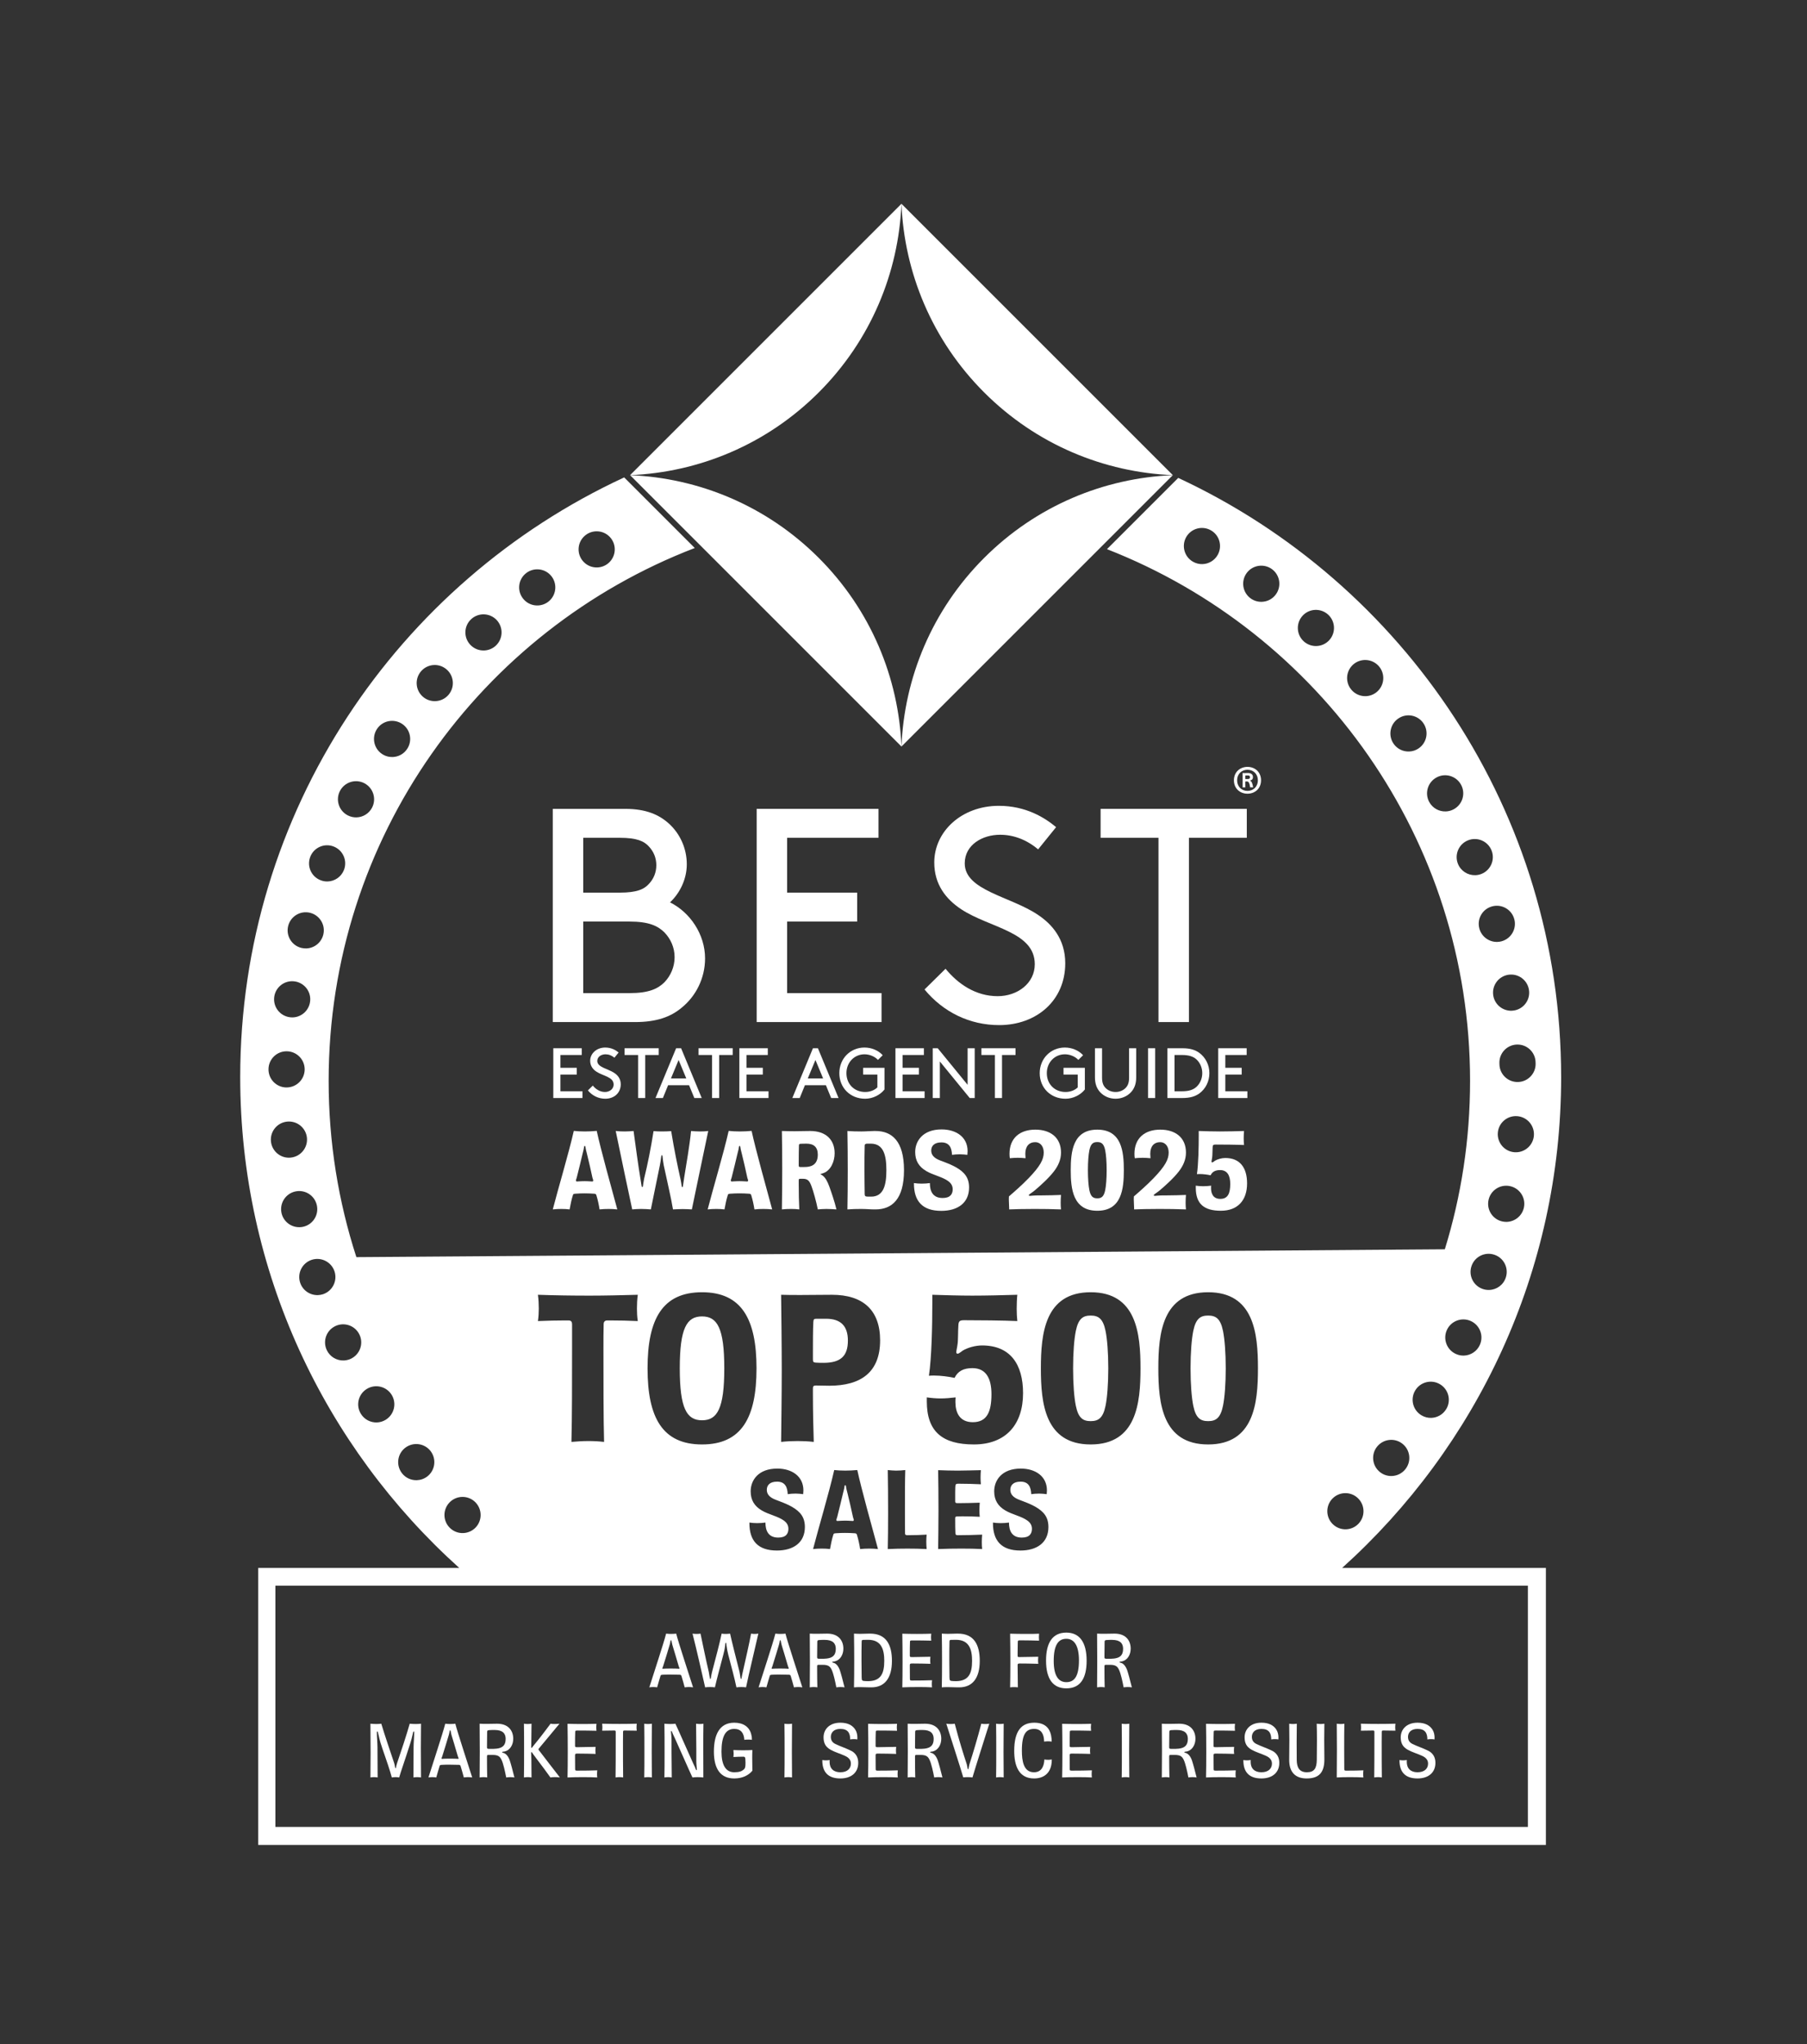 <?xml version="1.0" encoding="UTF-8"?>
<svg id="Layer_2" xmlns="http://www.w3.org/2000/svg" version="1.1" viewBox="0 0 350 395.946">
  <rect x="0" y="0" width="350" height="395.946" fill="#333333" stroke="none"/>
  <!-- Generator: Adobe Illustrator 29.3.1, SVG Export Plug-In . SVG Version: 2.1.0 Build 151)  -->
  <defs>
    <style>
      .st0 {
        fill: #fff;
      }
    </style>
  </defs>
  <path class="st0" d="M174.603,144.603l52.565-52.565c-13.281.547-26.401,5.883-36.541,16.023s-15.476,23.261-16.023,36.541Z"/>
  <path class="st0" d="M158.58,108.061c-10.14-10.14-23.26-15.476-36.541-16.023l52.565,52.565c-.547-13.281-5.883-26.401-16.023-36.541Z"/>
  <path class="st0" d="M227.168,92.038l-52.565-52.565c.547,13.281,5.883,26.401,16.023,36.541s23.261,15.476,36.541,16.023Z"/>
  <path class="st0" d="M174.603,39.473l-52.565,52.565c13.281-.547,26.401-5.883,36.541-16.023,10.14-10.14,15.476-23.261,16.023-36.541Z"/>
  <path class="st0" d="M193.231,192.957c-4.247,0-7.669-2.36-10.088-5.309l-4.07,4.012c3.657,4.424,8.789,6.902,14.453,6.902,7.199,0,12.803-4.72,12.803-11.976,0-4.72-2.596-7.611-5.369-9.439-5.309-3.54-14.1-4.661-14.1-9.911,0-3.599,3.422-5.545,6.843-5.545,2.596,0,5.134.944,7.374,2.832l3.481-4.307c-2.183-1.829-5.841-4.13-11.091-4.13-7.197,0-12.507,4.955-12.507,10.973,0,4.307,2.3,7.138,5.25,9.085,5.487,3.599,14.218,4.307,14.218,10.62,0,3.716-3.362,6.194-7.197,6.194Z"/>
  <polygon class="st0" points="112.679 204.353 112.679 203.044 107.169 203.044 107.169 212.687 112.817 212.687 112.817 211.379 108.547 211.379 108.547 208.142 111.715 208.142 111.715 206.833 108.547 206.833 108.547 204.353 112.679 204.353"/>
  <path class="st0" d="M117.175,211.516c-.992,0-1.791-.551-2.356-1.24l-.95.937c.854,1.033,2.053,1.611,3.375,1.611,1.68,0,2.989-1.101,2.989-2.796,0-1.102-.606-1.777-1.253-2.204-1.24-.826-3.292-1.088-3.292-2.314,0-.84.799-1.295,1.598-1.295.606,0,1.198.221,1.722.661l.813-1.005c-.509-.427-1.364-.964-2.59-.964-1.681,0-2.92,1.157-2.92,2.562,0,1.006.537,1.667,1.226,2.122,1.281.84,3.32,1.005,3.32,2.479,0,.868-.785,1.446-1.681,1.446Z"/>
  <polygon class="st0" points="124.97 212.687 124.97 204.353 127.587 204.353 127.587 203.044 120.975 203.044 120.975 204.353 123.592 204.353 123.592 212.687 124.97 212.687"/>
  <path class="st0" d="M129.403,210.208h4.064l1.019,2.479h1.432l-3.995-9.643h-.964l-3.995,9.643h1.433l1.006-2.479ZM131.441,205.317l1.488,3.582h-2.975l1.488-3.582Z"/>
  <polygon class="st0" points="139.299 212.687 139.299 204.353 141.916 204.353 141.916 203.044 135.304 203.044 135.304 204.353 137.922 204.353 137.922 212.687 139.299 212.687"/>
  <polygon class="st0" points="148.854 211.379 144.584 211.379 144.584 208.142 147.752 208.142 147.752 206.833 144.584 206.833 144.584 204.353 148.716 204.353 148.716 203.044 143.206 203.044 143.206 212.687 148.854 212.687 148.854 211.379"/>
  <path class="st0" d="M157.461,203.044l-3.995,9.643h1.433l1.006-2.479h4.064l1.019,2.479h1.432l-3.995-9.643h-.964ZM156.456,208.899l1.488-3.582,1.488,3.582h-2.975Z"/>
  <path class="st0" d="M171.318,211.034v-4.201h-4.133v1.309h2.755v2.479c-.509.51-1.35.895-2.369.895-2.053,0-3.623-1.474-3.623-3.65,0-2.08,1.529-3.651,3.499-3.651,1.034,0,2.039.469,2.604,1.088l.923-.909c-.84-.923-2.149-1.488-3.527-1.488-2.782,0-4.877,2.176-4.877,4.959,0,2.851,2.122,4.959,5,4.959,1.488,0,2.921-.744,3.747-1.791Z"/>
  <polygon class="st0" points="179.088 211.379 174.818 211.379 174.818 208.142 177.986 208.142 177.986 206.833 174.818 206.833 174.818 204.353 178.95 204.353 178.95 203.044 173.44 203.044 173.44 212.687 179.088 212.687 179.088 211.379"/>
  <polygon class="st0" points="187.414 210.125 181.628 203.044 180.664 203.044 180.664 212.687 182.041 212.687 182.041 205.607 187.827 212.687 188.791 212.687 188.791 203.044 187.414 203.044 187.414 210.125"/>
  <polygon class="st0" points="196.699 203.044 190.087 203.044 190.087 204.353 192.705 204.353 192.705 212.687 194.082 212.687 194.082 204.353 196.699 204.353 196.699 203.044"/>
  <path class="st0" d="M210.128,211.034v-4.201h-4.133v1.309h2.756v2.479c-.51.51-1.35.895-2.369.895-2.053,0-3.623-1.474-3.623-3.65,0-2.08,1.53-3.651,3.499-3.651,1.034,0,2.039.469,2.604,1.088l.923-.909c-.84-.923-2.149-1.488-3.527-1.488-2.782,0-4.876,2.176-4.876,4.959,0,2.851,2.121,4.959,5,4.959,1.488,0,2.92-.744,3.746-1.791Z"/>
  <path class="st0" d="M220.072,203.044h-1.378v5.717c0,.909-.221,1.474-.606,1.901-.482.537-1.198.854-2.011.854-.812,0-1.529-.317-2.011-.854-.386-.427-.607-.992-.607-1.901v-5.717h-1.377v5.648c0,1.295.386,2.191,1.005,2.865.731.785,1.804,1.267,2.989,1.267s2.259-.482,2.99-1.267c.62-.675,1.005-1.57,1.005-2.865v-5.648Z"/>
  <rect class="st0" x="222.37" y="203.044" width="1.378" height="9.643"/>
  <path class="st0" d="M229.011,203.044h-2.893v9.643h2.893c1.529,0,2.535-.331,3.32-.909,1.185-.882,1.915-2.314,1.915-3.912s-.744-3.031-1.929-3.913c-.785-.579-1.777-.909-3.306-.909ZM232.868,207.866c0,1.074-.441,2.053-1.171,2.7-.606.524-1.405.813-2.755.813h-1.446v-7.026h1.446c1.35,0,2.149.289,2.755.812.731.648,1.171,1.626,1.171,2.701Z"/>
  <polygon class="st0" points="237.335 208.142 240.504 208.142 240.504 206.833 237.335 206.833 237.335 204.353 241.468 204.353 241.468 203.044 235.958 203.044 235.958 212.687 241.605 212.687 241.605 211.379 237.335 211.379 237.335 208.142"/>
  <path class="st0" d="M113.284,219.162c-.788,0-1.576-.044-2.144-.109-1.006,4.441-3.085,11.355-4.07,15.207.525-.065,1.182-.088,1.663-.088.525,0,1.138.022,1.597.088.153-.854.35-1.882.635-2.757.065-.197.087-.263.481-.284.612-.044,1.16-.066,1.75-.066.634,0,1.225.022,1.86.066.284.021.372.043.46.306.284.919.481,1.882.613,2.735.591-.065,1.181-.088,1.75-.088.503,0,1.116.022,1.685.088-1.072-3.961-3.238-11.706-3.982-15.207-.744.065-1.575.109-2.297.109ZM114.728,228.855c-.066,0-.131,0-.35-.022-.416-.021-.744-.044-1.138-.044-.394,0-.788.022-1.182.044-.219.022-.262.022-.328.022-.109,0-.175-.088-.175-.197,0-.153.065-.24.153-.547.46-1.751.875-3.589,1.116-4.573l.219-.875c.087-.416.065-.7.219-.7s.131.284.219.7l.219.875c.372,1.488.657,2.779,1.05,4.573.066.307.153.394.153.547,0,.109-.065.197-.175.197Z"/>
  <path class="st0" d="M135.603,219.162c-.481,0-1.335-.044-1.75-.088-.285,2.845-.919,6.434-1.313,8.905-.153.941-.241,1.532-.263,1.772-.021.153-.043.197-.109.197-.065,0-.109-.044-.131-.197-.065-.394-.109-.854-.197-1.203-.591-2.647-1.269-5.908-1.838-9.453-.438.044-1.335.066-1.816.066-.612,0-1.072-.022-1.597-.066-.547,3.458-1.116,6.28-1.838,9.256-.087.395-.153,1.007-.219,1.379-.022.175-.088.197-.131.197-.044,0-.109-.044-.131-.197-.065-.416-.153-.984-.219-1.379-.46-2.757-.897-6.104-1.335-9.277-.481.044-1.225.088-1.685.088-.635,0-1.138-.022-1.772-.088,1.378,6.695,2.188,10.459,3.195,15.185.525-.044,1.138-.088,1.728-.088.634,0,1.291.044,1.882.088.46-2.319,1.181-5.732,1.75-8.556.087-.416.197-1.116.241-1.575.021-.241.065-.372.153-.372.088,0,.109.131.131.372.044.416.131,1.159.219,1.575.613,2.933,1.422,6.258,1.794,8.556.656-.021,1.16-.065,1.882-.065.81,0,1.247.044,1.772.065.788-3.741,2.101-10.152,3.172-15.185-.481.065-.984.088-1.575.088Z"/>
  <path class="st0" d="M143.282,219.162c-.788,0-1.576-.044-2.144-.109-1.006,4.441-3.085,11.355-4.07,15.207.525-.065,1.182-.088,1.663-.088.525,0,1.138.022,1.597.088.153-.854.35-1.882.635-2.757.065-.197.087-.263.481-.284.612-.044,1.16-.066,1.75-.066.634,0,1.225.022,1.86.066.284.021.372.043.46.306.284.919.481,1.882.613,2.735.59-.065,1.181-.088,1.75-.088.503,0,1.116.022,1.685.088-1.072-3.961-3.238-11.706-3.982-15.207-.744.065-1.575.109-2.297.109ZM144.727,228.855c-.066,0-.131,0-.35-.022-.416-.021-.744-.044-1.138-.044-.394,0-.788.022-1.182.044-.219.022-.262.022-.328.022-.109,0-.175-.088-.175-.197,0-.153.065-.24.153-.547.46-1.751.875-3.589,1.116-4.573l.219-.875c.087-.416.065-.7.219-.7s.131.284.219.7l.219.875c.372,1.488.657,2.779,1.05,4.573.066.307.153.394.153.547,0,.109-.065.197-.175.197Z"/>
  <path class="st0" d="M159.408,227.76c-.372-.284-.481-.284-.481-.328,0-.087.175-.044.656-.24,1.356-.547,2.079-2.232,2.079-3.808,0-2.582-1.663-4.311-4.726-4.311-1.138,0-1.926.044-3.063.044-.832,0-1.707-.022-2.429-.044.043,2.342.065,4.792.065,7.221,0,2.757-.022,5.427-.065,7.965.634-.065,1.225-.088,1.816-.088.503,0,1.028.022,1.554.088-.066-1.27-.109-3.261-.109-4.945v-.568c0-.395.022-.416.438-.416h.394c.941,0,1.269.459,1.619,1.379.35.896.963,3.085,1.247,4.551.503-.044,1.072-.088,1.663-.088.634,0,1.4.044,1.947.088-.35-1.51-1.072-3.566-1.378-4.42-.372-1.028-.766-1.707-1.226-2.079ZM156.805,225.945c-.35.087-.744.109-1.16.109h-.481c-.394,0-.46-.022-.46-.351,0-1.531.022-3.348.043-3.808.022-.306.044-.328.438-.35.197,0,.634-.021,1.006-.021,1.422,0,2.21.656,2.21,2.144,0,1.27-.569,2.058-1.597,2.276Z"/>
  <path class="st0" d="M169.583,219.074h-.285c-.744,0-1.553.088-2.494.088-.897,0-1.816-.022-2.669-.088.043,2.473.065,5.055.065,7.593,0,2.735-.022,5.339-.065,7.593.853-.065,1.772-.088,2.669-.088.941,0,1.75.088,2.494.088h.285c3.129,0,5.514-1.903,5.514-7.593s-2.385-7.593-5.514-7.593ZM168.73,231.787h-.569c-.569,0-.678-.109-.678-.525-.022-1.312-.044-3.129-.044-4.616,0-1.86,0-3.414.044-4.705,0-.284.109-.415.503-.415h.722c2.429.021,2.976,2.253,2.976,5.142s-.547,5.12-2.954,5.12Z"/>
  <path class="st0" d="M182.164,224.806c-1.247-.459-1.794-1.094-1.794-1.947,0-.831.525-1.575,1.97-1.575,1.597,0,1.991,1.094,2.057,2.407.481-.065.94-.109,1.531-.109.481,0,1.072.065,1.444.109.021-.241.044-.504.044-.723,0-2.713-2.21-4.201-5.033-4.201-3.697,0-5.12,2.298-5.12,4.377,0,1.685.723,2.844,2.123,3.676,1.356.81,3.129,1.116,4.288,1.969.525.395.854.876.854,1.576,0,.896-.438,1.685-1.947,1.685-1.882,0-2.473-1.27-2.473-2.889-.459.066-1.028.109-1.597.109-.525,0-1.051-.043-1.488-.109v.109c0,3.37,1.619,5.273,5.295,5.273,3.151,0,5.383-1.51,5.383-4.529,0-1.226-.372-2.078-1.007-2.757-1.094-1.16-2.822-1.816-4.529-2.451Z"/>
  <path class="st0" d="M200.39,230.605c.985-.831,2.67-2.319,3.72-3.676.854-1.094,1.4-2.298,1.4-3.676,0-2.91-2.057-4.442-4.967-4.442-3.041,0-5.011,1.663-5.011,4.683,0,.351.022.613.065.854.525-.044.941-.088,1.532-.088.503,0,1.05.044,1.51.088-.022-.372-.044-.656-.044-.854,0-1.51.788-2.254,1.882-2.254,1.116,0,1.685.897,1.685,2.014,0,1.291-.635,2.582-2.932,4.967-1.291,1.335-2.866,2.713-3.808,3.522-.021.197-.021.372-.021.569,0,.568.065,1.138.065,1.685v.263c1.028-.044,2.779-.088,4.879-.088,1.663,0,3.458.022,5.164.088-.043-.372-.065-.81-.065-1.291s.022-1.05.065-1.51c-.787.044-2.713.088-3.632.088h-.591c-1.007,0-1.598.087-1.751.087-.131,0-.262,0-.262-.131,0-.153.503-.394,1.115-.897Z"/>
  <path class="st0" d="M212.535,218.811c-4.727,0-5.143,4.245-5.143,7.856s.416,7.856,5.143,7.856,5.142-4.245,5.142-7.856-.416-7.856-5.142-7.856ZM214.066,230.54c-.263,1.269-.744,1.575-1.531,1.575-.788,0-1.27-.307-1.532-1.575-.175-.854-.284-2.254-.284-3.873s.109-3.019.284-3.873c.263-1.269.744-1.575,1.532-1.575.787,0,1.269.307,1.531,1.575.175.854.284,2.254.284,3.873s-.109,3.019-.284,3.873Z"/>
  <path class="st0" d="M224.59,230.605c.985-.831,2.67-2.319,3.72-3.676.854-1.094,1.4-2.298,1.4-3.676,0-2.91-2.057-4.442-4.967-4.442-3.041,0-5.011,1.663-5.011,4.683,0,.351.022.613.065.854.525-.044.941-.088,1.532-.088.503,0,1.05.044,1.51.088-.022-.372-.044-.656-.044-.854,0-1.51.788-2.254,1.882-2.254,1.116,0,1.685.897,1.685,2.014,0,1.291-.635,2.582-2.932,4.967-1.291,1.335-2.866,2.713-3.808,3.522-.021.197-.021.372-.021.569,0,.568.065,1.138.065,1.685v.263c1.028-.044,2.778-.088,4.88-.088,1.662,0,3.457.022,5.163.088-.043-.372-.065-.81-.065-1.291s.022-1.05.065-1.51c-.787.044-2.713.088-3.632.088h-.591c-1.007,0-1.598.087-1.751.087-.131,0-.262,0-.262-.131,0-.153.503-.394,1.115-.897Z"/>
  <path class="st0" d="M237.325,224.303c-.699,0-1.466.219-1.99.525-.176.109-.395.328-.548.328-.087,0-.131-.065-.131-.153,0-.153.088-.459.131-.831.066-.351.044-1.4.088-1.97.021-.416.153-.503.591-.503,1.488,0,4.026.021,5.492.087-.044-.394-.065-.81-.065-1.269,0-.481.021-1.072.065-1.444-1.51.044-3.151.088-4.661.088-1.334,0-2.734-.044-4.113-.088v.832c0,2.341-.065,5.579-.35,7.526.175-.021.35-.021.524-.021.723,0,1.488.109,2.123.24.328-.7.94-1.006,1.838-1.006,1.444,0,1.969,1.115,1.969,2.691,0,1.815-.459,2.888-1.925,2.888-1.357,0-1.795-.984-1.795-2.078,0-.153,0-.328.022-.481-.547.065-1.051.109-1.554.109-.481,0-.963-.044-1.423-.109v.415c0,3.129,1.62,4.442,4.858,4.442,3.304,0,5.076-2.057,5.076-5.295,0-2.998-1.335-4.924-4.224-4.924Z"/>
  <path class="st0" d="M132.022,195.199c2.772-2.242,4.542-5.722,4.542-9.557,0-4.661-2.891-8.909-6.784-10.855,1.946-1.829,3.245-4.543,3.245-7.374,0-3.068-1.299-5.899-3.422-7.846-1.947-1.77-4.484-2.891-8.496-2.891h-14.041v41.297h15.928c4.189,0,6.903-1.003,9.027-2.773ZM112.966,162.28h7.079c3.304,0,4.72.649,5.664,1.711.885.944,1.416,2.183,1.416,3.599s-.531,2.655-1.416,3.599c-.943,1.062-2.36,1.711-5.664,1.711h-7.079v-10.619ZM112.966,192.367v-13.864h8.966c3.717,0,5.487.826,6.785,2.124,1.18,1.239,1.947,2.891,1.947,4.778s-.767,3.599-1.947,4.838c-1.298,1.298-3.068,2.124-6.785,2.124h-8.966Z"/>
  <polygon class="st0" points="170.746 192.367 152.459 192.367 152.459 178.504 166.028 178.504 166.028 172.899 152.459 172.899 152.459 162.28 170.157 162.28 170.157 156.675 146.559 156.675 146.559 197.972 170.746 197.972 170.746 192.367"/>
  <path class="st0" d="M241.626,148.544c-1.418,0-2.627.972-2.627,2.598,0,1.62,1.202,2.598,2.627,2.598,1.418,0,2.627-.972,2.627-2.598s-1.209-2.598-2.627-2.598ZM241.626,153.194c-1.094,0-2.001-.777-2.001-2.051s.907-2.044,2.001-2.044,2.008.77,2.008,2.044-.914,2.051-2.008,2.051Z"/>
  <polygon class="st0" points="224.385 197.972 230.284 197.972 230.284 162.28 241.493 162.28 241.493 156.675 213.176 156.675 213.176 162.28 224.385 162.28 224.385 197.972"/>
  <path class="st0" d="M242.281,151.308c-.058-.043-.144-.072-.144-.115s.101-.043.166-.065c.086-.029.158-.072.223-.144.101-.108.158-.259.158-.461,0-.504-.338-.792-.979-.792-.202,0-.403.014-.605.014-.137,0-.288,0-.418-.014.007.382.007.842.007,1.324,0,.497,0,1.015-.007,1.468.079-.007.166-.014.252-.014.086,0,.18,0,.273.014,0-.072-.014-.964-.014-1.044,0-.065.029-.115.13-.115h.187c.144,0,.266.05.36.187.137.209.23.605.273.965.108-.007.209-.015.309-.015.094,0,.187,0,.274.015-.058-.317-.151-.734-.274-.979-.043-.093-.093-.173-.172-.23ZM241.583,150.905h-.281c-.065,0-.108-.007-.108-.072-.007-.18,0-.374.007-.54,0-.058.022-.086.101-.086h.41c.281,0,.403.108.403.331,0,.317-.216.367-.533.367Z"/>
  <g>
    <polygon class="st0" points="175.239 325.707 175.241 325.707 175.246 325.707 175.239 325.707"/>
    <polygon class="st0" points="175.246 326.339 175.239 325.075 175.246 325.075 175.246 326.339"/>
  </g>
  <g>
    <path class="st0" d="M133.431,326.778c-.24,0-.525.016-.81.06-.195-.72-.375-1.38-.615-2.16-.075-.24-.135-.27-.39-.285-.555-.015-1.215-.03-1.68-.03-.66,0-1.05,0-1.53.03-.42.03-.435.06-.495.285-.24.855-.465,1.515-.63,2.16-.255-.045-.495-.06-.765-.06-.24,0-.525.016-.75.06.855-2.745,2.7-8.25,3.255-10.41.33.045.705.06.945.06.45,0,.75-.03,1.005-.06.465,1.815,2.43,7.755,3.27,10.41-.255-.045-.57-.06-.81-.06ZM131.586,323.058c-.075-.18-.075-.149-.18-.495-.45-1.56-.81-2.744-1.185-3.975-.06-.21-.105-.51-.15-.705-.015-.104-.03-.165-.105-.165s-.09.075-.105.181c-.03.21-.09.494-.15.69-.36,1.26-.825,2.715-1.215,3.975-.105.346-.105.315-.18.495-.03.06-.03.09-.03.105,0,.045.045.075.105.075.12,0,.21-.016.555-.03.135,0,.54-.016.99-.016.435,0,.78,0,1.02.016.345.015.435.03.555.03.06,0,.105-.03.105-.075,0-.016,0-.045-.03-.105Z"/>
    <path class="st0" d="M143.45,325.084c.015.09.06.12.09.12.03,0,.075-.03.09-.12.06-.36.15-.87.24-1.23.525-2.34,1.29-5.654,1.605-7.425.21.045.435.06.66.06.24,0,.495-.016.75-.06-.6,2.686-1.845,7.8-2.385,10.41-.225-.045-.6-.06-.915-.06-.3,0-.66.016-.945.06-.36-1.74-1.02-4.186-1.59-6.345-.15-.556-.255-1.185-.33-1.74-.03-.255-.03-.555-.135-.555-.09,0-.105.285-.135.555-.075.66-.195,1.17-.345,1.725-.57,2.19-1.26,4.71-1.635,6.36-.24-.045-.6-.06-.915-.06-.36,0-.735.016-.975.06-.645-2.82-1.665-7.38-2.445-10.41.255.045.525.06.78.06.255,0,.525-.016.765-.06.375,1.755,1.08,5.235,1.605,7.425.09.391.12.84.21,1.23.015.09.06.12.09.12.03,0,.075-.03.09-.12.06-.36.15-.87.24-1.23.63-2.399,1.485-5.579,1.86-7.425.225.045.48.06.81.06s.585-.03.825-.06c.345,1.59,1.23,5.085,1.83,7.425.09.391.12.84.21,1.23Z"/>
    <path class="st0" d="M154.595,326.778c-.24,0-.525.016-.81.06-.195-.72-.375-1.38-.615-2.16-.075-.24-.135-.27-.39-.285-.555-.015-1.215-.03-1.68-.03-.66,0-1.05,0-1.53.03-.42.03-.435.06-.495.285-.24.855-.465,1.515-.63,2.16-.255-.045-.495-.06-.765-.06-.24,0-.525.016-.75.06.855-2.745,2.7-8.25,3.255-10.41.33.045.705.06.945.06.45,0,.75-.03,1.005-.06.465,1.815,2.43,7.755,3.27,10.41-.255-.045-.57-.06-.81-.06ZM152.75,323.058c-.075-.18-.075-.149-.18-.495-.45-1.56-.81-2.744-1.185-3.975-.06-.21-.105-.51-.15-.705-.015-.104-.03-.165-.105-.165s-.09.075-.105.181c-.03.21-.09.494-.15.69-.36,1.26-.825,2.715-1.215,3.975-.105.346-.105.315-.18.495-.03.06-.03.09-.03.105,0,.045.045.075.105.075.12,0,.21-.016.555-.03.135,0,.54-.016.99-.016.435,0,.78,0,1.02.016.345.015.435.03.555.03.06,0,.105-.03.105-.075,0-.016,0-.045-.03-.105Z"/>
    <path class="st0" d="M162.77,326.778c-.285,0-.54.03-.78.06-.225-1.17-.555-2.686-.9-3.405-.285-.585-.57-.96-1.74-.96h-.675c-.36,0-.405.016-.405.36v.194c0,1.11.015,3.045.045,3.811-.21-.045-.495-.06-.735-.06-.27,0-.48.03-.735.06.015-1.425.03-3.15.03-5.04,0-1.86-.015-3.705-.03-5.37.36.03,1.02.03,1.5.03.675,0,1.2-.03,1.875-.03,2.265,0,3.135,1.425,3.135,2.91,0,1.155-.6,2.205-1.635,2.46-.105.03-.315.045-.39.06-.09.016-.135.046-.135.091s.03.074.15.104c.15.045.36.09.585.285.33.27.555.69.72,1.11.18.494.645,2.204.93,3.39-.255-.045-.54-.06-.81-.06ZM159.755,317.643c-.375,0-.675,0-1.065.03-.27.016-.39.075-.39.345-.015.705-.03,1.935-.03,2.94,0,.27.045.345.45.345h.27c.39,0,.765,0,1.14-.045,1.08-.135,1.755-.57,1.755-1.89,0-1.05-.585-1.726-2.13-1.726Z"/>
    <path class="st0" d="M168.785,326.839h-.27c-.6,0-1.335-.045-1.935-.045-.42,0-.84.015-1.17.045.03-1.38.045-3.18.045-5.055,0-1.86-.015-3.69-.045-5.356.24.016.78.045,1.155.045.63,0,1.29-.045,1.755-.045h.21c3.12,0,4.23,2.16,4.23,5.28,0,3.404-1.455,5.13-3.975,5.13ZM168.185,317.628c-.09,0-.915.015-.93.015-.33,0-.345.075-.36.375-.03,1.096-.03,2.356-.03,3.646,0,1.125.015,2.295.03,3.21.015.644.06.72.705.75.15,0,.345.015.54.015,2.445-.015,3.135-1.44,3.135-3.93,0-2.16-.525-4.065-3.09-4.08Z"/>
    <path class="st0" d="M177.8,326.778c-1.065,0-2.115.016-3.03.06.03-1.32.045-3.03.045-4.905,0-1.904-.015-3.795-.045-5.489.87.029,1.83.045,2.835.045s1.995-.016,2.774-.045c-.015.18-.045.404-.045.675,0,.33.03.54.045.675-1.034-.03-2.534-.045-3.644-.045-.45,0-.465.03-.479.315-.03.569-.03,1.59-.03,2.279v.33c0,.255.03.3.375.3h.285c.765,0,2.295-.029,3.329-.06-.029.225-.045.495-.045.72s.016.465.045.645c-.84-.03-2.369-.06-3.255-.06h-.359c-.33,0-.375.09-.375.33v.285c0,.705,0,1.635.015,2.354,0,.3.06.33.42.33,1.29,0,2.865-.015,3.87-.06-.03.225-.045.524-.045.75,0,.239.015.449.045.63-.75-.045-1.725-.06-2.729-.06Z"/>
    <path class="st0" d="M185.794,326.839h-.27c-.6,0-1.335-.045-1.935-.045-.421,0-.841.015-1.171.045.03-1.38.046-3.18.046-5.055,0-1.86-.016-3.69-.046-5.356.24.016.78.045,1.155.045.63,0,1.29-.045,1.755-.045h.21c3.12,0,4.231,2.16,4.231,5.28,0,3.404-1.455,5.13-3.976,5.13ZM185.195,317.628c-.09,0-.915.015-.93.015-.33,0-.346.075-.36.375-.03,1.096-.03,2.356-.03,3.646,0,1.125.016,2.295.03,3.21.015.644.06.72.705.75.15,0,.345.015.54.015,2.444-.015,3.135-1.44,3.135-3.93,0-2.16-.525-4.065-3.09-4.08Z"/>
    <path class="st0" d="M197.9,317.734h-.375c-.36,0-.375.06-.39.359-.016.601-.03,1.365-.03,2.101v.479c0,.271.015.3.375.3.479,0,2.385-.029,3.63-.06-.03.24-.045.495-.045.72,0,.21.015.45.045.645-1.155-.046-3.106-.06-3.57-.06-.375,0-.435.06-.435.345,0,.81.03,3.375.045,4.275-.24-.03-.48-.045-.735-.045s-.495.015-.765.045c.03-1.32.045-3,.045-4.875,0-1.905-.015-3.81-.045-5.519.9.029,2.115.045,3.12.045s1.755,0,2.489-.045c-.015.225-.029.449-.029.66,0,.239.015.524.029.69-1.05-.03-2.265-.06-3.359-.06Z"/>
    <path class="st0" d="M206.54,327.033c-2.535,0-3.93-1.755-3.93-5.385,0-3.42,1.23-5.414,3.93-5.414,2.535,0,3.93,1.83,3.93,5.459,0,3.42-1.23,5.34-3.93,5.34ZM206.54,317.433c-1.545,0-2.445,1.185-2.445,4.29,0,2.85.915,4.11,2.445,4.11,1.545,0,2.444-1.11,2.444-4.215,0-2.851-.915-4.186-2.444-4.186Z"/>
    <path class="st0" d="M218.419,326.778c-.285,0-.54.03-.78.06-.225-1.17-.555-2.686-.899-3.405-.285-.585-.57-.96-1.74-.96h-.675c-.36,0-.405.016-.405.36v.194c0,1.11.015,3.045.045,3.811-.21-.045-.495-.06-.735-.06-.27,0-.479.03-.734.06.015-1.425.03-3.15.03-5.04,0-1.86-.016-3.705-.03-5.37.359.03,1.02.03,1.5.03.675,0,1.2-.03,1.875-.03,2.265,0,3.135,1.425,3.135,2.91,0,1.155-.601,2.205-1.635,2.46-.105.03-.315.045-.391.06-.09.016-.135.046-.135.091s.03.074.15.104c.149.045.359.09.585.285.33.27.555.69.72,1.11.18.494.644,2.204.93,3.39-.255-.045-.54-.06-.81-.06ZM215.405,317.643c-.375,0-.676,0-1.065.03-.27.016-.39.075-.39.345-.016.705-.03,1.935-.03,2.94,0,.27.045.345.45.345h.27c.391,0,.766,0,1.141-.045,1.079-.135,1.755-.57,1.755-1.89,0-1.05-.585-1.726-2.13-1.726Z"/>
    <path class="st0" d="M77.631,343.255c-.12.346-.24.78-.315,1.035-.21-.045-.465-.06-.675-.06-.225,0-.51.015-.75.06l-.3-1.035c-.42-1.454-1.5-4.394-1.875-5.64-.12-.375-.33-1.215-.405-1.605-.105-.495-.135-.63-.225-.63-.06,0-.09.06-.09.18,0,.915.12,2.025.12,2.94l.03,5.789c-.27-.045-.51-.06-.75-.06-.21,0-.48.03-.645.06.015-1.335.03-2.939.03-4.8,0-1.92-.015-3.915-.03-5.609.345.03.75.06,1.14.06s.705-.029.96-.06c.6,2.024,1.89,5.819,2.505,7.649.045.135.12.48.165.765.03.165.06.21.105.21s.06-.029.09-.21c.045-.239.09-.479.195-.779.675-1.95,1.935-5.775,2.445-7.635.33.03.735.06,1.14.06.375,0,.78-.029,1.05-.06-.015,1.44-.03,3.075-.03,4.694,0,2.19.015,4.17.03,5.715-.21-.029-.48-.06-.735-.06-.255,0-.525.03-.735.06.015-1.995.03-4.68.03-5.789,0-.915.12-2.025.12-2.94,0-.12-.03-.18-.09-.18-.09,0-.12.135-.225.63-.075.39-.3,1.215-.42,1.59-.315,1.05-1.23,3.75-1.86,5.654Z"/>
    <path class="st0" d="M90.651,344.23c-.24,0-.525.015-.81.06-.195-.72-.375-1.38-.615-2.159-.075-.24-.135-.271-.39-.285-.555-.016-1.215-.03-1.68-.03-.66,0-1.05,0-1.53.03-.42.029-.435.06-.495.285-.24.855-.465,1.515-.63,2.159-.255-.045-.495-.06-.765-.06-.24,0-.525.015-.75.06.855-2.745,2.7-8.249,3.255-10.409.33.045.705.06.945.06.45,0,.75-.029,1.005-.06.465,1.815,2.43,7.755,3.27,10.409-.255-.045-.57-.06-.81-.06ZM88.806,340.51c-.075-.181-.075-.15-.18-.495-.45-1.56-.81-2.745-1.185-3.975-.06-.21-.105-.511-.15-.705-.015-.105-.03-.165-.105-.165s-.09.075-.105.18c-.03.21-.09.495-.15.69-.36,1.26-.825,2.715-1.215,3.975-.105.345-.105.315-.18.495-.03.06-.03.09-.03.104,0,.045.045.075.105.075.12,0,.21-.015.555-.03.135,0,.54-.015.99-.015.435,0,.78,0,1.02.015.345.016.435.03.555.03.06,0,.105-.03.105-.075,0-.015,0-.045-.03-.104Z"/>
    <path class="st0" d="M98.826,344.23c-.285,0-.54.03-.78.06-.225-1.17-.555-2.685-.9-3.404-.285-.585-.57-.96-1.74-.96h-.675c-.36,0-.405.015-.405.359v.195c0,1.11.015,3.045.045,3.81-.21-.045-.495-.06-.735-.06-.27,0-.48.03-.735.06.015-1.425.03-3.149.03-5.039,0-1.86-.015-3.705-.03-5.37.36.03,1.02.03,1.5.03.675,0,1.2-.03,1.875-.03,2.265,0,3.135,1.425,3.135,2.91,0,1.154-.6,2.204-1.635,2.46-.105.029-.315.045-.39.06-.09.015-.135.045-.135.09s.03.075.15.105c.15.045.36.09.585.284.33.271.555.69.72,1.11.18.495.645,2.205.93,3.39-.255-.045-.54-.06-.81-.06ZM95.811,335.095c-.375,0-.675,0-1.065.03-.27.015-.39.074-.39.345-.015.705-.03,1.935-.03,2.939,0,.271.045.346.45.346h.27c.39,0,.765,0,1.14-.045,1.08-.136,1.755-.57,1.755-1.891,0-1.05-.585-1.725-2.13-1.725Z"/>
    <path class="st0" d="M107.451,344.23c-.3,0-.57.015-.84.06-.825-1.17-1.71-2.34-2.745-3.705-.255-.329-.495-.644-.57-.765-.195-.27-.27-.435-.345-.435-.045,0-.075.015-.075.104,0,.42.045,1.11.045,1.38,0,.285.03,3.181.03,3.42-.27-.045-.495-.06-.735-.06-.225,0-.525.03-.735.06.03-1.395.03-3.225.03-5.1,0-1.905,0-3.689-.03-5.31.195.03.42.06.72.06.285,0,.525-.029.75-.06l-.045,3.675c0,.165-.015.644-.015.915,0,.075.015.104.06.104.06,0,.105-.074.285-.315.105-.135.45-.57.765-.945.885-1.08,1.995-2.58,2.64-3.435.195.045.48.06.78.06.27,0,.69-.029.945-.06-1.185,1.425-2.685,3.255-3.84,4.62-.165.194-.225.255-.225.345,0,.104.045.135.195.33,1.2,1.545,2.729,3.569,3.945,5.114-.345-.045-.69-.06-.99-.06Z"/>
    <path class="st0" d="M112.956,344.23c-1.065,0-2.115.015-3.03.06.03-1.319.045-3.029.045-4.904,0-1.905-.015-3.795-.045-5.49.87.03,1.83.045,2.835.045s1.995-.015,2.775-.045c-.015.181-.045.405-.045.675,0,.33.03.54.045.676-1.035-.03-2.535-.046-3.644-.046-.45,0-.465.03-.48.315-.03.57-.03,1.59-.03,2.28v.33c0,.255.03.3.375.3h.285c.765,0,2.295-.03,3.33-.06-.03.226-.045.495-.045.721,0,.225.015.465.045.644-.84-.03-2.37-.06-3.255-.06h-.36c-.33,0-.375.09-.375.329v.285c0,.705,0,1.635.015,2.356,0,.3.06.33.42.33,1.29,0,2.865-.016,3.87-.06-.03.226-.045.525-.045.75,0,.24.015.45.045.63-.75-.045-1.725-.06-2.729-.06Z"/>
    <path class="st0" d="M121.161,335.2h-.255c-.165,0-.225.105-.225.24,0,.63-.015,1.005-.015,1.8,0,2.37,0,5.37.03,7.05-.27-.045-.465-.06-.705-.06-.24,0-.495.015-.765.06.03-1.725.03-4.635.03-7.034v-1.83c0-.165-.075-.226-.255-.226h-.27c-.66,0-1.35.016-2.1.03.03-.194.045-.435.045-.66,0-.239-.03-.494-.045-.69,1.215.03,2.175.045,3.36.045,1.05,0,2.295-.015,3.345-.045-.03.225-.045.465-.045.705,0,.225.015.45.045.644-.72-.015-1.395-.03-2.175-.03Z"/>
    <path class="st0" d="M125.525,344.23c-.24,0-.45.015-.735.06.03-1.529.03-3.255.03-4.935,0-1.875,0-3.524-.03-5.475.195.03.435.06.735.06.255,0,.51-.029.735-.06-.015,1.725-.03,3.54-.03,5.444,0,1.83.015,3.585.03,4.965-.24-.045-.48-.06-.735-.06Z"/>
    <path class="st0" d="M134.24,341.515c.105.24.27.54.36.765.135.315.21.6.3.6.06,0,.075-.045.075-.164,0-.136-.105-.976-.105-1.471v-2.46c0-1.484-.03-3.885-.045-4.904.225.03.495.06.72.06.255,0,.48-.029.705-.06-.03,1.365-.03,3-.03,4.89,0,1.905,0,3.885.015,5.519-.315-.029-.78-.06-1.14-.06-.345,0-.705.03-.975.06-.855-1.83-2.354-5.295-3.419-7.635-.105-.239-.27-.54-.36-.765-.135-.315-.21-.6-.3-.6-.06,0-.075.045-.075.165,0,.135.105.975.105,1.47v2.46c0,1.484.03,3.885.045,4.904-.225-.029-.465-.06-.69-.06-.255,0-.51.03-.735.06.03-1.364.03-3,.03-4.89,0-1.905,0-3.885-.03-5.519.315.03.795.06,1.155.06.345,0,.705-.029.975-.06.855,1.83,2.355,5.295,3.42,7.635Z"/>
    <path class="st0" d="M142.22,344.485c-2.565,0-3.945-1.725-3.945-5.205,0-3.21,1.05-5.595,3.945-5.595,1.725,0,2.91.78,3.285,2.235.105.39.135.63.135,1.08-.21-.03-.465-.045-.72-.045s-.525.015-.75.045c-.075-1.306-.675-2.115-1.95-2.115-1.725,0-2.475,1.5-2.475,4.394,0,2.61.825,4.005,2.475,4.005.945,0,1.455-.194,1.815-.51.33-.285.36-.585.36-1.38,0-.271-.015-.555-.03-.705-.03-.33-.12-.42-.405-.42-.45,0-1.47.03-1.905.06.03-.239.045-.494.045-.675,0-.194-.015-.42-.045-.675.555.03,1.275.045,1.875.045.615,0,1.335-.015,1.8-.045-.03.45-.03,1.14-.03,1.635,0,.78.015,1.77.03,2.37-.72.885-1.92,1.5-3.51,1.5Z"/>
    <path class="st0" d="M152.675,344.23c-.24,0-.45.015-.735.06.03-1.529.03-3.255.03-4.935,0-1.875,0-3.524-.03-5.475.195.03.435.06.735.06.255,0,.51-.029.735-.06-.015,1.725-.03,3.54-.03,5.444,0,1.83.015,3.585.03,4.965-.24-.045-.48-.06-.735-.06Z"/>
    <path class="st0" d="M162.77,344.485c-2.43,0-3.495-1.29-3.495-3.495v-.075c.21.045.435.06.675.06.27,0,.51-.016.75-.06-.015.12-.015.256-.015.346,0,1.319.78,2.024,2.085,2.024,1.41,0,2.04-.78,2.04-1.665,0-.555-.24-.915-.6-1.199-.165-.136-.39-.24-.615-.346-.81-.375-1.83-.66-2.7-1.14-.24-.135-.48-.3-.675-.495-.45-.435-.705-1.035-.705-1.935,0-1.47,1.08-2.82,3.255-2.82,1.44,0,2.355.51,2.88,1.32.3.45.42,1.035.42,1.575,0,.149,0,.194-.015.345-.195-.045-.42-.06-.66-.06-.27,0-.495.016-.72.06,0-1.23-.45-2.04-1.905-2.04-1.32,0-1.845.765-1.845,1.545,0,.72.36,1.125.885,1.38.915.45,1.875.75,2.745,1.17.27.135.555.255.78.45.54.45.9,1.065.9,2.04,0,1.875-1.35,3.015-3.465,3.015Z"/>
    <path class="st0" d="M171.17,344.23c-1.065,0-2.115.015-3.03.06.03-1.319.045-3.029.045-4.904,0-1.905-.015-3.795-.045-5.49.87.03,1.83.045,2.835.045s1.995-.015,2.775-.045c-.015.181-.045.405-.045.675,0,.33.03.54.045.676-1.035-.03-2.535-.046-3.644-.046-.45,0-.465.03-.48.315-.03.57-.03,1.59-.03,2.28v.33c0,.255.03.3.375.3h.285c.765,0,2.295-.03,3.33-.06-.03.226-.045.495-.045.721,0,.225.015.465.045.644-.84-.03-2.37-.06-3.255-.06h-.36c-.33,0-.375.09-.375.329v.285c0,.705,0,1.635.015,2.356,0,.3.06.33.42.33,1.29,0,2.865-.016,3.87-.06-.03.226-.045.525-.045.75,0,.24.015.45.045.63-.75-.045-1.725-.06-2.729-.06Z"/>
    <path class="st0" d="M181.729,344.23c-.285,0-.54.03-.779.06-.226-1.17-.556-2.685-.9-3.404-.285-.585-.57-.96-1.74-.96h-.675c-.359,0-.405.015-.405.359v.195c0,1.11.016,3.045.046,3.81-.21-.045-.495-.06-.735-.06-.271,0-.48.03-.735.06.016-1.425.03-3.149.03-5.039,0-1.86-.015-3.705-.03-5.37.36.03,1.02.03,1.5.03.675,0,1.2-.03,1.875-.03,2.265,0,3.135,1.425,3.135,2.91,0,1.154-.6,2.204-1.635,2.46-.104.029-.315.045-.39.06-.09.015-.135.045-.135.09s.029.075.149.105c.15.045.36.09.585.284.33.271.555.69.72,1.11.181.495.645,2.205.931,3.39-.255-.045-.54-.06-.81-.06ZM178.714,335.095c-.375,0-.675,0-1.065.03-.271.015-.391.074-.391.345-.015.705-.03,1.935-.03,2.939,0,.271.046.346.45.346h.271c.39,0,.765,0,1.14-.045,1.08-.136,1.755-.57,1.755-1.891,0-1.05-.585-1.725-2.13-1.725Z"/>
    <path class="st0" d="M188.36,344.29c-.301-.045-.601-.06-.931-.06-.285,0-.614.015-.855.045-.585-2.01-2.445-7.74-3.285-10.395.285.045.585.06.856.06.284,0,.54-.015.779-.06.99,3.734,1.53,5.385,2.34,7.89.06.165.105.63.15.78.015.074.045.135.104.135.06,0,.075-.06.091-.15.029-.18.104-.585.149-.75.78-2.415,1.575-5.114,2.311-7.904.239.045.51.06.765.06s.524-.015.78-.06c-.856,2.729-2.655,8.354-3.255,10.409Z"/>
    <path class="st0" d="M193.669,344.23c-.24,0-.45.015-.735.06.03-1.529.03-3.255.03-4.935,0-1.875,0-3.524-.03-5.475.195.03.435.06.735.06.255,0,.51-.029.735-.06-.016,1.725-.03,3.54-.03,5.444,0,1.83.015,3.585.03,4.965-.24-.045-.48-.06-.735-.06Z"/>
    <path class="st0" d="M203.63,341.86c-.315,1.68-1.53,2.625-3.345,2.625-2.91,0-3.84-2.4-3.84-5.325,0-3.824,1.35-5.475,3.885-5.475,2.024,0,2.954,1.005,3.255,2.445.074.39.119.795.119,1.215-.194-.03-.449-.06-.69-.06-.271,0-.525.03-.78.06,0-.075-.015-.271-.015-.345-.075-1.035-.495-2.115-1.905-2.115-1.545,0-2.385.945-2.385,4.2,0,1.965.3,4.199,2.34,4.199,1.65,0,1.98-1.484,2.01-2.475.255.045.495.06.78.06.21,0,.479-.029.66-.06v.12c0,.33-.03.614-.09.93Z"/>
    <path class="st0" d="M208.759,344.23c-1.065,0-2.115.015-3.03.06.03-1.319.045-3.029.045-4.904,0-1.905-.015-3.795-.045-5.49.87.03,1.83.045,2.835.045s1.995-.015,2.774-.045c-.015.181-.045.405-.045.675,0,.33.03.54.045.676-1.034-.03-2.534-.046-3.644-.046-.45,0-.465.03-.479.315-.03.57-.03,1.59-.03,2.28v.33c0,.255.03.3.375.3h.285c.765,0,2.295-.03,3.329-.06-.029.226-.045.495-.045.721,0,.225.016.465.045.644-.84-.03-2.369-.06-3.255-.06h-.359c-.33,0-.375.09-.375.329v.285c0,.705,0,1.635.015,2.356,0,.3.06.33.42.33,1.29,0,2.865-.016,3.87-.06-.03.226-.045.525-.045.75,0,.24.015.45.045.63-.75-.045-1.725-.06-2.729-.06Z"/>
    <path class="st0" d="M217.999,344.23c-.239,0-.449.015-.734.06.03-1.529.03-3.255.03-4.935,0-1.875,0-3.524-.03-5.475.195.03.435.06.734.06.256,0,.511-.029.735-.06-.015,1.725-.03,3.54-.03,5.444,0,1.83.016,3.585.03,4.965-.24-.045-.479-.06-.735-.06Z"/>
    <path class="st0" d="M230.959,344.23c-.285,0-.54.03-.779.06-.226-1.17-.556-2.685-.9-3.404-.285-.585-.57-.96-1.74-.96h-.675c-.359,0-.405.015-.405.359v.195c0,1.11.016,3.045.046,3.81-.21-.045-.495-.06-.735-.06-.271,0-.48.03-.735.06.016-1.425.03-3.149.03-5.039,0-1.86-.015-3.705-.03-5.37.36.03,1.02.03,1.5.03.675,0,1.2-.03,1.875-.03,2.265,0,3.135,1.425,3.135,2.91,0,1.154-.6,2.204-1.635,2.46-.104.029-.315.045-.39.06-.09.015-.135.045-.135.09s.029.075.149.105c.15.045.36.09.585.284.33.271.555.69.72,1.11.181.495.645,2.205.931,3.39-.255-.045-.54-.06-.81-.06ZM227.944,335.095c-.375,0-.675,0-1.065.03-.271.015-.391.074-.391.345-.015.705-.03,1.935-.03,2.939,0,.271.046.346.45.346h.271c.39,0,.765,0,1.14-.045,1.08-.136,1.755-.57,1.755-1.891,0-1.05-.585-1.725-2.13-1.725Z"/>
    <path class="st0" d="M236.629,344.23c-1.065,0-2.115.015-3.03.06.03-1.319.046-3.029.046-4.904,0-1.905-.016-3.795-.046-5.49.87.03,1.83.045,2.835.045s1.995-.015,2.775-.045c-.015.181-.045.405-.045.675,0,.33.03.54.045.676-1.035-.03-2.535-.046-3.644-.046-.45,0-.466.03-.48.315-.03.57-.03,1.59-.03,2.28v.33c0,.255.03.3.375.3h.285c.765,0,2.295-.03,3.33-.06-.03.226-.045.495-.045.721,0,.225.015.465.045.644-.84-.03-2.37-.06-3.255-.06h-.36c-.33,0-.375.09-.375.329v.285c0,.705,0,1.635.016,2.356,0,.3.06.33.42.33,1.29,0,2.864-.016,3.869-.06-.029.226-.045.525-.045.75,0,.24.016.45.045.63-.749-.045-1.725-.06-2.729-.06Z"/>
    <path class="st0" d="M244.324,344.485c-2.431,0-3.495-1.29-3.495-3.495v-.075c.21.045.435.06.675.06.271,0,.51-.016.75-.06-.015.12-.015.256-.015.346,0,1.319.779,2.024,2.085,2.024,1.409,0,2.04-.78,2.04-1.665,0-.555-.24-.915-.601-1.199-.165-.136-.39-.24-.615-.346-.81-.375-1.829-.66-2.699-1.14-.24-.135-.48-.3-.675-.495-.45-.435-.705-1.035-.705-1.935,0-1.47,1.08-2.82,3.255-2.82,1.44,0,2.354.51,2.88,1.32.3.45.42,1.035.42,1.575,0,.149,0,.194-.016.345-.194-.045-.42-.06-.659-.06-.271,0-.495.016-.721.06,0-1.23-.449-2.04-1.904-2.04-1.32,0-1.846.765-1.846,1.545,0,.72.36,1.125.886,1.38.915.45,1.875.75,2.744,1.17.271.135.556.255.78.45.54.45.9,1.065.9,2.04,0,1.875-1.351,3.015-3.465,3.015Z"/>
    <path class="st0" d="M253.084,344.485c-2.266,0-3.375-1.305-3.375-3.57v-.119c0-1.245.03-2.4.03-3.721,0-1.109-.016-2.204-.03-3.194.27.045.495.06.75.06.225,0,.479-.029.72-.06-.015.899-.03,2.189-.03,3.51,0,1.305,0,2.535.016,3.524.015,1.44.51,2.37,1.965,2.37,1.44,0,1.904-.78,1.92-2.415.015-1.154.03-2.444.03-3.765,0-1.215-.016-2.385-.046-3.225.256.03.511.06.78.06.271,0,.495-.029.705-.06-.015.825-.03,1.755-.03,3.21,0,.915.03,2.22.03,3.659v.06c0,2.564-1.08,3.675-3.435,3.675Z"/>
    <path class="st0" d="M261.483,344.23c-.93,0-1.739.015-2.564.06.015-1.694.03-3.63.03-5.475,0-1.92-.016-3.644-.03-4.935.27.03.479.06.734.06.226,0,.48-.015.735-.06-.03,1.305-.03,3.165-.03,5.069,0,1.351,0,2.58.016,3.63,0,.315.045.391.3.391h.27c1.051,0,2.386-.016,3.135-.06-.029.226-.045.48-.045.69,0,.239.016.465.045.69-.734-.045-1.649-.06-2.595-.06Z"/>
    <path class="st0" d="M268.113,335.2h-.255c-.165,0-.225.105-.225.24,0,.63-.015,1.005-.015,1.8,0,2.37,0,5.37.029,7.05-.27-.045-.465-.06-.705-.06-.239,0-.495.015-.765.06.03-1.725.03-4.635.03-7.034v-1.83c0-.165-.075-.226-.255-.226h-.271c-.66,0-1.35.016-2.1.03.03-.194.045-.435.045-.66,0-.239-.03-.494-.045-.69,1.215.03,2.175.045,3.359.045,1.051,0,2.295-.015,3.345-.045-.029.225-.045.465-.045.705,0,.225.016.45.045.644-.72-.015-1.395-.03-2.175-.03Z"/>
    <path class="st0" d="M274.564,344.485c-2.431,0-3.495-1.29-3.495-3.495v-.075c.21.045.435.06.675.06.271,0,.51-.016.75-.06-.015.12-.015.256-.015.346,0,1.319.779,2.024,2.085,2.024,1.409,0,2.04-.78,2.04-1.665,0-.555-.24-.915-.601-1.199-.165-.136-.39-.24-.615-.346-.81-.375-1.829-.66-2.699-1.14-.24-.135-.48-.3-.675-.495-.45-.435-.705-1.035-.705-1.935,0-1.47,1.08-2.82,3.255-2.82,1.44,0,2.354.51,2.88,1.32.3.45.42,1.035.42,1.575,0,.149,0,.194-.016.345-.194-.045-.42-.06-.659-.06-.271,0-.495.016-.721.06,0-1.23-.449-2.04-1.904-2.04-1.32,0-1.846.765-1.846,1.545,0,.72.36,1.125.886,1.38.915.45,1.875.75,2.744,1.17.271.135.556.255.78.45.54.45.9,1.065.9,2.04,0,1.875-1.351,3.015-3.465,3.015Z"/>
  </g>
  <path class="st0" d="M198.333,317.912"/>
  <g>
    <path class="st0" d="M164.157,289.261l-.22-.881c-.088-.418-.066-.704-.22-.704s-.132.286-.22.704l-.22.881c-.242.991-.661,2.841-1.123,4.603-.088.308-.154.396-.154.55,0,.11.066.198.176.198.066,0,.11,0,.331-.021.396-.022.792-.044,1.189-.044s.727.021,1.145.044c.22.021.286.021.352.021.11,0,.176-.088.176-.198,0-.154-.088-.242-.154-.55-.396-1.806-.683-3.106-1.057-4.603Z"/>
    <path class="st0" d="M135.977,275.107c2.957,0,4.311-2.258,4.311-10.06s-1.355-10.06-4.311-10.06-4.311,2.259-4.311,10.06,1.355,10.06,4.311,10.06Z"/>
    <path class="st0" d="M157.987,263.938c.493.042,1.15.042,1.519.042,3.326,0,4.722-1.315,4.722-4.311,0-2.875-1.437-4.229-4.229-4.229h-1.807c-.534,0-.616.082-.657.615-.082,1.56-.082,4.024-.082,5.913v1.315c0,.492.082.615.534.656Z"/>
    <path class="st0" d="M211.256,275.271c1.478,0,2.382-.574,2.874-2.956.329-1.602.534-4.229.534-7.268s-.205-5.667-.534-7.269c-.492-2.381-1.395-2.956-2.874-2.956s-2.382.575-2.874,2.956c-.329,1.602-.534,4.229-.534,7.269s.205,5.666.534,7.268c.492,2.382,1.395,2.956,2.874,2.956Z"/>
    <path class="st0" d="M234.006,275.271c1.478,0,2.382-.574,2.874-2.956.329-1.602.534-4.229.534-7.268s-.205-5.667-.534-7.269c-.492-2.381-1.395-2.956-2.874-2.956s-2.382.575-2.874,2.956c-.329,1.602-.534,4.229-.534,7.269s.205,5.666.534,7.268c.492,2.382,1.395,2.956,2.874,2.956Z"/>
    <path class="st0" d="M302.381,208.637c0-51.348-30.414-95.719-74.169-116.067l-13.802,13.802c41.167,16.084,70.331,56.133,70.331,102.997,0,11.354-1.712,22.308-4.891,32.618l-210.822,1.519c-3.487-10.751-5.372-22.224-5.372-34.137,0-47.085,29.442-87.287,70.917-103.22l-13.674-13.674c-43.865,20.304-74.372,64.734-74.372,116.162,0,37.697,16.394,71.634,42.422,95.067h-38.931v53.66h249.408v-53.66h-39.466c26.028-23.434,42.422-57.37,42.422-95.067ZM291.668,247.434c-.46,1.452-1.782,2.389-3.224,2.428-.387.013-.79-.038-1.181-.166-1.843-.588-2.858-2.562-2.262-4.406.588-1.843,2.562-2.857,4.405-2.262,1.843.588,2.858,2.562,2.263,4.405ZM295.178,233.856c-.327,1.631-1.734,2.768-3.324,2.819-.26.008-.528-.011-.798-.066-1.899-.375-3.128-2.215-2.753-4.115.375-1.899,2.215-3.128,4.115-2.753,1.899.375,3.135,2.215,2.76,4.114ZM293.719,223.192c-.127.004-.261.002-.395-.008-1.927-.156-3.362-1.849-3.207-3.776.149-1.927,1.842-3.362,3.769-3.207,1.927.156,3.37,1.841,3.214,3.776-.146,1.793-1.623,3.158-3.382,3.215ZM297.426,205.706c.002.049.003.091-.002.141.008.042.01.084.011.127.063,1.927-1.455,3.547-3.39,3.61-1.934.063-3.554-1.455-3.617-3.382-.001-.042-.003-.078.004-.113-.009-.042-.01-.091-.012-.141-.063-1.935,1.448-3.554,3.383-3.617,1.934-.07,3.554,1.441,3.623,3.376ZM296.15,191.762c.288,1.913-1.035,3.696-2.948,3.976-.133.018-.273.037-.407.041-1.752.05-3.307-1.21-3.569-2.99-.287-1.913,1.035-3.696,2.948-3.983,1.913-.28,3.695,1.035,3.976,2.955ZM293.304,178.038c.504,1.864-.603,3.787-2.474,4.292-.265.072-.538.109-.799.117-1.59.052-3.067-.992-3.493-2.591-.504-1.871.603-3.794,2.474-4.291,1.871-.504,3.794.602,4.291,2.473ZM235.862,107.475c-.619,1.111-1.76,1.754-2.942,1.792-.619.02-1.244-.122-1.825-.448-1.685-.938-2.29-3.074-1.351-4.766.945-1.686,3.081-2.29,4.773-1.345,1.685.938,2.29,3.073,1.345,4.766ZM247.138,115.115c-.66.923-1.679,1.421-2.727,1.455-.746.024-1.506-.184-2.162-.655-1.572-1.132-1.925-3.318-.8-4.889,1.132-1.572,3.325-1.925,4.896-.8,1.565,1.132,1.925,3.318.792,4.889ZM257.475,123.991c-.666.733-1.562,1.114-2.484,1.144-.872.028-1.762-.267-2.466-.906-1.429-1.299-1.536-3.513-.238-4.95,1.298-1.43,3.513-1.536,4.95-.238,1.429,1.299,1.536,3.513.238,4.95ZM266.735,133.979c-.63.555-1.409.841-2.19.867-1.013.033-2.033-.371-2.75-1.193-1.28-1.458-1.133-3.667.319-4.947,1.459-1.273,3.667-1.126,4.947.325,1.273,1.452,1.133,3.667-.325,4.947ZM274.802,144.943c-.571.406-1.227.603-1.881.624-1.147.037-2.29-.489-2.992-1.502-1.101-1.591-.707-3.773.884-4.873,1.584-1.108,3.773-.714,4.874.877,1.101,1.591.707,3.773-.884,4.874ZM280.029,157.174c-1.294.042-2.556-.628-3.208-1.847-.914-1.703-.272-3.829,1.438-4.744,1.703-.914,3.829-.272,4.744,1.438.914,1.703.272,3.822-1.438,4.737-.491.269-1.015.399-1.536.416ZM282.386,167.315c-.713-1.801.171-3.836,1.965-4.549,1.801-.713,3.836.164,4.55,1.965.713,1.801-.164,3.836-1.965,4.549-.389.154-.781.23-1.175.242-1.435.047-2.814-.796-3.374-2.207ZM280.245,257.628c.795-1.765,2.875-2.544,4.633-1.749,1.766.802,2.551,2.875,1.749,4.64-.565,1.251-1.787,2.015-3.081,2.057-.521.017-1.052-.086-1.553-.316-1.765-.795-2.544-2.875-1.749-4.633ZM274.111,269.333c.996-1.659,3.147-2.201,4.806-1.205,1.666.995,2.201,3.147,1.212,4.806l-.007 0c-.634,1.063-1.742,1.669-2.895,1.706-.647.021-1.307-.141-1.911-.502-1.659-.995-2.201-3.147-1.205-4.806ZM266.684,280.271c1.183-1.538,3.377-1.828,4.915-.652,1.538,1.176,1.828,3.377.652,4.908-.669.874-1.661,1.343-2.674,1.375-.781.025-1.57-.209-2.242-.723-1.531-1.175-1.828-3.377-.652-4.908ZM113.19,103.848c1.415-1.313,3.636-1.231,4.949.185,1.314,1.415,1.231,3.636-.184,4.949-.642.598-1.456.906-2.266.932-.985.032-1.969-.345-2.684-1.117-1.321-1.415-1.238-3.636.185-4.949ZM101.677,111.212c1.415-1.313,3.636-1.231,4.949.185,1.314,1.415,1.231,3.636-.184,4.949-.642.598-1.456.906-2.266.932-.985.032-1.969-.345-2.684-1.117-1.321-1.415-1.238-3.636.185-4.949ZM91.265,119.931c1.415-1.313,3.636-1.231,4.949.185,1.314,1.415,1.231,3.636-.184,4.949-.642.598-1.456.906-2.266.932-.985.032-1.969-.345-2.684-1.117-1.321-1.415-1.238-3.636.185-4.949ZM81.551,130.028c1.262-1.463,3.468-1.634,4.938-.372,1.47,1.255,1.641,3.468.379,4.939-.665.775-1.602,1.185-2.545,1.216-.844.027-1.705-.247-2.393-.838-1.471-1.262-1.641-3.475-.379-4.945ZM73.046,141.162c1.082-1.599,3.258-2.014,4.864-.932,1.599,1.089,2.021,3.265.932,4.864-.651.972-1.704,1.506-2.788,1.541-.711.023-1.442-.172-2.076-.602-1.606-1.089-2.021-3.265-.933-4.871ZM65.852,153.198c.895-1.712,3.014-2.379,4.726-1.484,1.719.902,2.38,3.014,1.485,4.733-.603,1.16-1.771,1.839-2.995,1.879-.577.019-1.173-.11-1.732-.402-1.712-.895-2.379-3.007-1.484-4.726ZM60.091,165.976c.688-1.804,2.715-2.708,4.519-2.013,1.811.695,2.708,2.722,2.02,4.526-.519,1.355-1.794,2.206-3.159,2.25-.458.015-.918-.062-1.367-.237-1.811-.688-2.708-2.722-2.013-4.526ZM55.82,179.339c.481-1.875,2.395-3.007,4.263-2.526,1.875.481,3.007,2.388,2.526,4.263-.401,1.548-1.761,2.585-3.28,2.634-.324.011-.656-.028-.99-.109-1.874-.481-3-2.396-2.518-4.263ZM53.118,193.088c.262-1.917,2.028-3.256,3.945-2.994,1.917.262,3.263,2.028,2.994,3.945-.233,1.719-1.678,2.977-3.352,3.031-.197.006-.395-.009-.593-.037-1.917-.262-3.256-2.028-2.994-3.945ZM55.587,203.635c1.938.043,3.469,1.648,3.425,3.579-.045,1.867-1.546,3.36-3.389,3.42-.064.002-.134.004-.197.006-1.931-.043-3.469-1.648-3.419-3.586.043-1.931,1.641-3.469,3.579-3.419ZM52.476,221.052c-.175-1.924,1.248-3.625,3.172-3.8,1.931-.175,3.632,1.248,3.807,3.172.168,1.931-1.248,3.632-3.179,3.807-.063.002-.133.012-.204.014-1.843.06-3.43-1.333-3.596-3.193ZM54.517,234.915c-.385-1.896.829-3.745,2.725-4.138,1.896-.392,3.745.822,4.138,2.725.392,1.889-.822,3.745-2.718,4.137-.203.042-.399.062-.603.069-1.667.054-3.191-1.101-3.542-2.794ZM61.576,250.861c-1.512.049-2.944-.898-3.437-2.402-.609-1.839.39-3.822,2.23-4.431,1.833-.602,3.816.397,4.425,2.237.602,1.832-.398,3.816-2.23,4.424-.328.102-.664.163-.987.173ZM67.934,263.204c-.437.197-.898.304-1.356.319-1.365.044-2.685-.716-3.291-2.027-.818-1.762-.054-3.843,1.708-4.654,1.756-.81,3.836-.047,4.647,1.708.818,1.755.047,3.837-1.708,4.654ZM74.704,275.012c-.532.327-1.125.494-1.709.513-1.217.039-2.426-.562-3.104-1.681-1.011-1.65-.49-3.808,1.161-4.812,1.65-1.012,3.808-.49,4.819,1.16,1.004,1.651.483,3.808-1.167,4.819ZM82.778,285.975c-.604.47-1.322.712-2.04.735-1.083.035-2.161-.423-2.874-1.343-1.19-1.525-.923-3.73.608-4.921,1.525-1.183,3.723-.916,4.914.608,1.191,1.532.917,3.731-.608,4.921ZM258.073,290.289c1.342-1.389,3.559-1.432,4.947-.09,1.396,1.342,1.44,3.558.098,4.954-.661.683-1.529,1.042-2.409,1.071-.915.03-1.841-.299-2.546-.981-1.395-1.342-1.439-3.559-.09-4.955ZM234.006,250.306c8.869,0,9.649,7.966,9.649,14.741s-.78,14.741-9.649,14.741-9.649-7.967-9.649-14.741.78-14.741,9.649-14.741ZM211.256,250.306c8.869,0,9.649,7.966,9.649,14.741s-.78,14.741-9.649,14.741-9.649-7.967-9.649-14.741.78-14.741,9.649-14.741ZM199.018,294.546c-1.167-.859-2.951-1.167-4.316-1.982-1.409-.836-2.136-2.003-2.136-3.699,0-2.092,1.432-4.403,5.152-4.403,2.841,0,5.064,1.497,5.064,4.228,0,.221-.021.484-.044.727-.374-.044-.969-.11-1.453-.11-.595,0-1.057.044-1.541.11-.066-1.321-.463-2.422-2.07-2.422-1.453,0-1.981.749-1.981,1.585,0,.859.551,1.498,1.806,1.96,1.717.639,3.457,1.299,4.558,2.466.639.683,1.013,1.542,1.013,2.774,0,3.039-2.246,4.558-5.416,4.558-3.699,0-5.329-1.915-5.329-5.306v-.11c.44.065.969.11,1.497.11.573,0,1.145-.045,1.607-.11,0,1.629.595,2.906,2.488,2.906,1.52,0,1.96-.793,1.96-1.695,0-.705-.33-1.19-.858-1.585ZM179.514,270.672c.862.123,1.766.205,2.669.205.944,0,1.889-.082,2.915-.205-.041.287-.041.616-.041.903,0,2.054.821,3.901,3.367,3.901,2.751,0,3.613-2.013,3.613-5.421,0-2.956-.985-5.05-3.695-5.05-1.684,0-2.833.574-3.449,1.889-1.19-.246-2.628-.452-3.982-.452-.329,0-.657,0-.986.041.534-3.654.657-9.731.657-14.125v-1.56c2.587.083,5.215.165,7.72.165,2.833,0,5.913-.082,8.746-.165-.082.698-.123,1.808-.123,2.711,0,.862.041,1.642.123,2.381-2.751-.123-7.515-.164-10.307-.164-.821,0-1.067.164-1.108.944-.082,1.067-.041,3.039-.164,3.695-.082.698-.246,1.273-.246,1.56,0,.164.082.288.246.288.287,0,.698-.411,1.026-.616.985-.575,2.423-.985,3.736-.985,5.42,0,7.925,3.613,7.925,9.238,0,6.077-3.326,9.938-9.526,9.938-6.077,0-9.115-2.464-9.115-8.336v-.78ZM190.231,300.05c-1.211-.065-2.576-.088-4.029-.088-1.542,0-2.885.022-4.492.088.022-1.981.066-4.756.066-7.464,0-2.731-.022-5.394-.066-7.816,1.233.044,2.334.088,3.81.088,1.431,0,2.973-.066,4.47-.088-.044.44-.066.969-.066,1.409,0,.462.022.902.066,1.321-1.453-.066-2.973-.11-4.382-.11-.419,0-.484.11-.528.264-.088.352-.066,2.269-.066,2.687v.463c0,.242.066.352.418.352h.287c1.122,0,2.928-.044,4.051-.088-.044.528-.065.991-.065,1.432,0,.484.021.925.065,1.299-.99-.066-2.268-.088-3.391-.088-.44,0-.704.021-.991.021-.33,0-.374.133-.374.352v.397c0,.815,0,1.762.044,2.532.022.286.132.352.507.352,1.585,0,3.148-.045,4.668-.11-.044.506-.066,1.013-.066,1.453,0,.506.022.946.066,1.343ZM171.954,284.748c.462.044,1.057.11,1.607.11.528,0,1.233-.044,1.783-.11-.066,1.981-.066,4.646-.066,7.376,0,1.695,0,3.392.022,4.866,0,.242.066.375.418.375h.132c1.387,0,2.576-.045,3.633-.11-.044.44-.066.881-.066,1.321,0,.506.022.99.066,1.475-1.343-.065-2.29-.088-3.699-.088-1.299,0-2.532.022-3.831.088.044-1.938.066-4.403.066-6.936,0-3.104-.022-6.253-.066-8.367ZM151.295,250.798c1.108.042,2.463.042,3.818.042,2.176,0,3.86-.042,6.036-.042,6.036,0,9.321,2.998,9.321,8.829,0,6.159-3.695,8.787-9.854,8.787-.862,0-1.602-.041-2.505-.041-.616,0-.657.164-.657.697v.903c0,3.121.082,7.062.164,9.321-1.108-.123-2.135-.164-3.121-.164-1.026,0-2.053.041-3.203.164.041-4.229.123-8.91.123-13.879,0-4.804-.082-11.004-.123-14.618ZM170.058,300.05c-.573-.065-1.189-.088-1.695-.088-.573,0-1.167.022-1.762.088-.132-.858-.33-1.827-.616-2.752-.088-.265-.176-.286-.462-.309-.639-.044-1.233-.065-1.872-.065-.595,0-1.145.021-1.762.065-.397.022-.418.088-.484.286-.286.881-.484,1.916-.639,2.774-.462-.065-1.079-.088-1.607-.088-.485,0-1.145.022-1.674.088.991-3.875,3.083-10.833,4.096-15.303.572.066,1.365.11,2.158.11.727,0,1.563-.044,2.312-.11.749,3.523,2.928,11.317,4.007,15.303ZM150.548,284.461c2.84,0,5.064,1.497,5.064,4.228,0,.221-.022.484-.044.727-.374-.044-.969-.11-1.453-.11-.594,0-1.057.044-1.541.11-.066-1.321-.462-2.422-2.07-2.422-1.453,0-1.982.749-1.982,1.585,0,.859.551,1.498,1.806,1.96,1.717.639,3.457,1.299,4.558,2.466.638.683,1.013,1.542,1.013,2.774,0,3.039-2.246,4.558-5.417,4.558-3.699,0-5.329-1.915-5.329-5.306v-.11c.44.065.969.11,1.498.11.572,0,1.145-.045,1.607-.11,0,1.629.595,2.906,2.488,2.906,1.519,0,1.96-.793,1.96-1.695,0-.705-.33-1.19-.858-1.585-1.167-.859-2.951-1.167-4.316-1.982-1.409-.836-2.136-2.003-2.136-3.699,0-2.092,1.431-4.403,5.152-4.403ZM135.977,250.306c7.679,0,10.553,5.215,10.553,14.741s-2.874,14.741-10.553,14.741-10.553-5.215-10.553-14.741,2.874-14.741,10.553-14.741ZM104.194,250.798c3.49.124,6.693.165,10.101.165,2.998,0,6.2-.082,9.239-.165-.123.904-.164,1.808-.164,2.67,0,.82.041,1.601.164,2.422-1.766-.082-3.613-.123-5.379-.123h-.534c-.493,0-.698.287-.698.739-.041,1.478-.041,2.915-.041,4.804,0,6.077,0,13.551.123,17.985-1.149-.123-1.971-.164-3.121-.164-.985,0-2.299.082-3.203.164.123-4.558.123-11.908.123-18.067v-4.722c0-.452-.164-.739-.698-.739h-.616c-1.643,0-3.285.041-5.297.123.123-.862.164-1.602.164-2.422,0-.862-.041-1.766-.164-2.67ZM87.093,295.905c-1.362-1.378-1.335-3.597.044-4.952,1.379-1.354,3.597-1.335,4.952.044,1.355,1.386,1.335,3.605-.043,4.959-.656.641-1.497.971-2.341.999-.943.031-1.898-.319-2.611-1.049ZM295.937,307.138v46.739H53.343v-46.739h242.594Z"/>
  </g>
</svg>